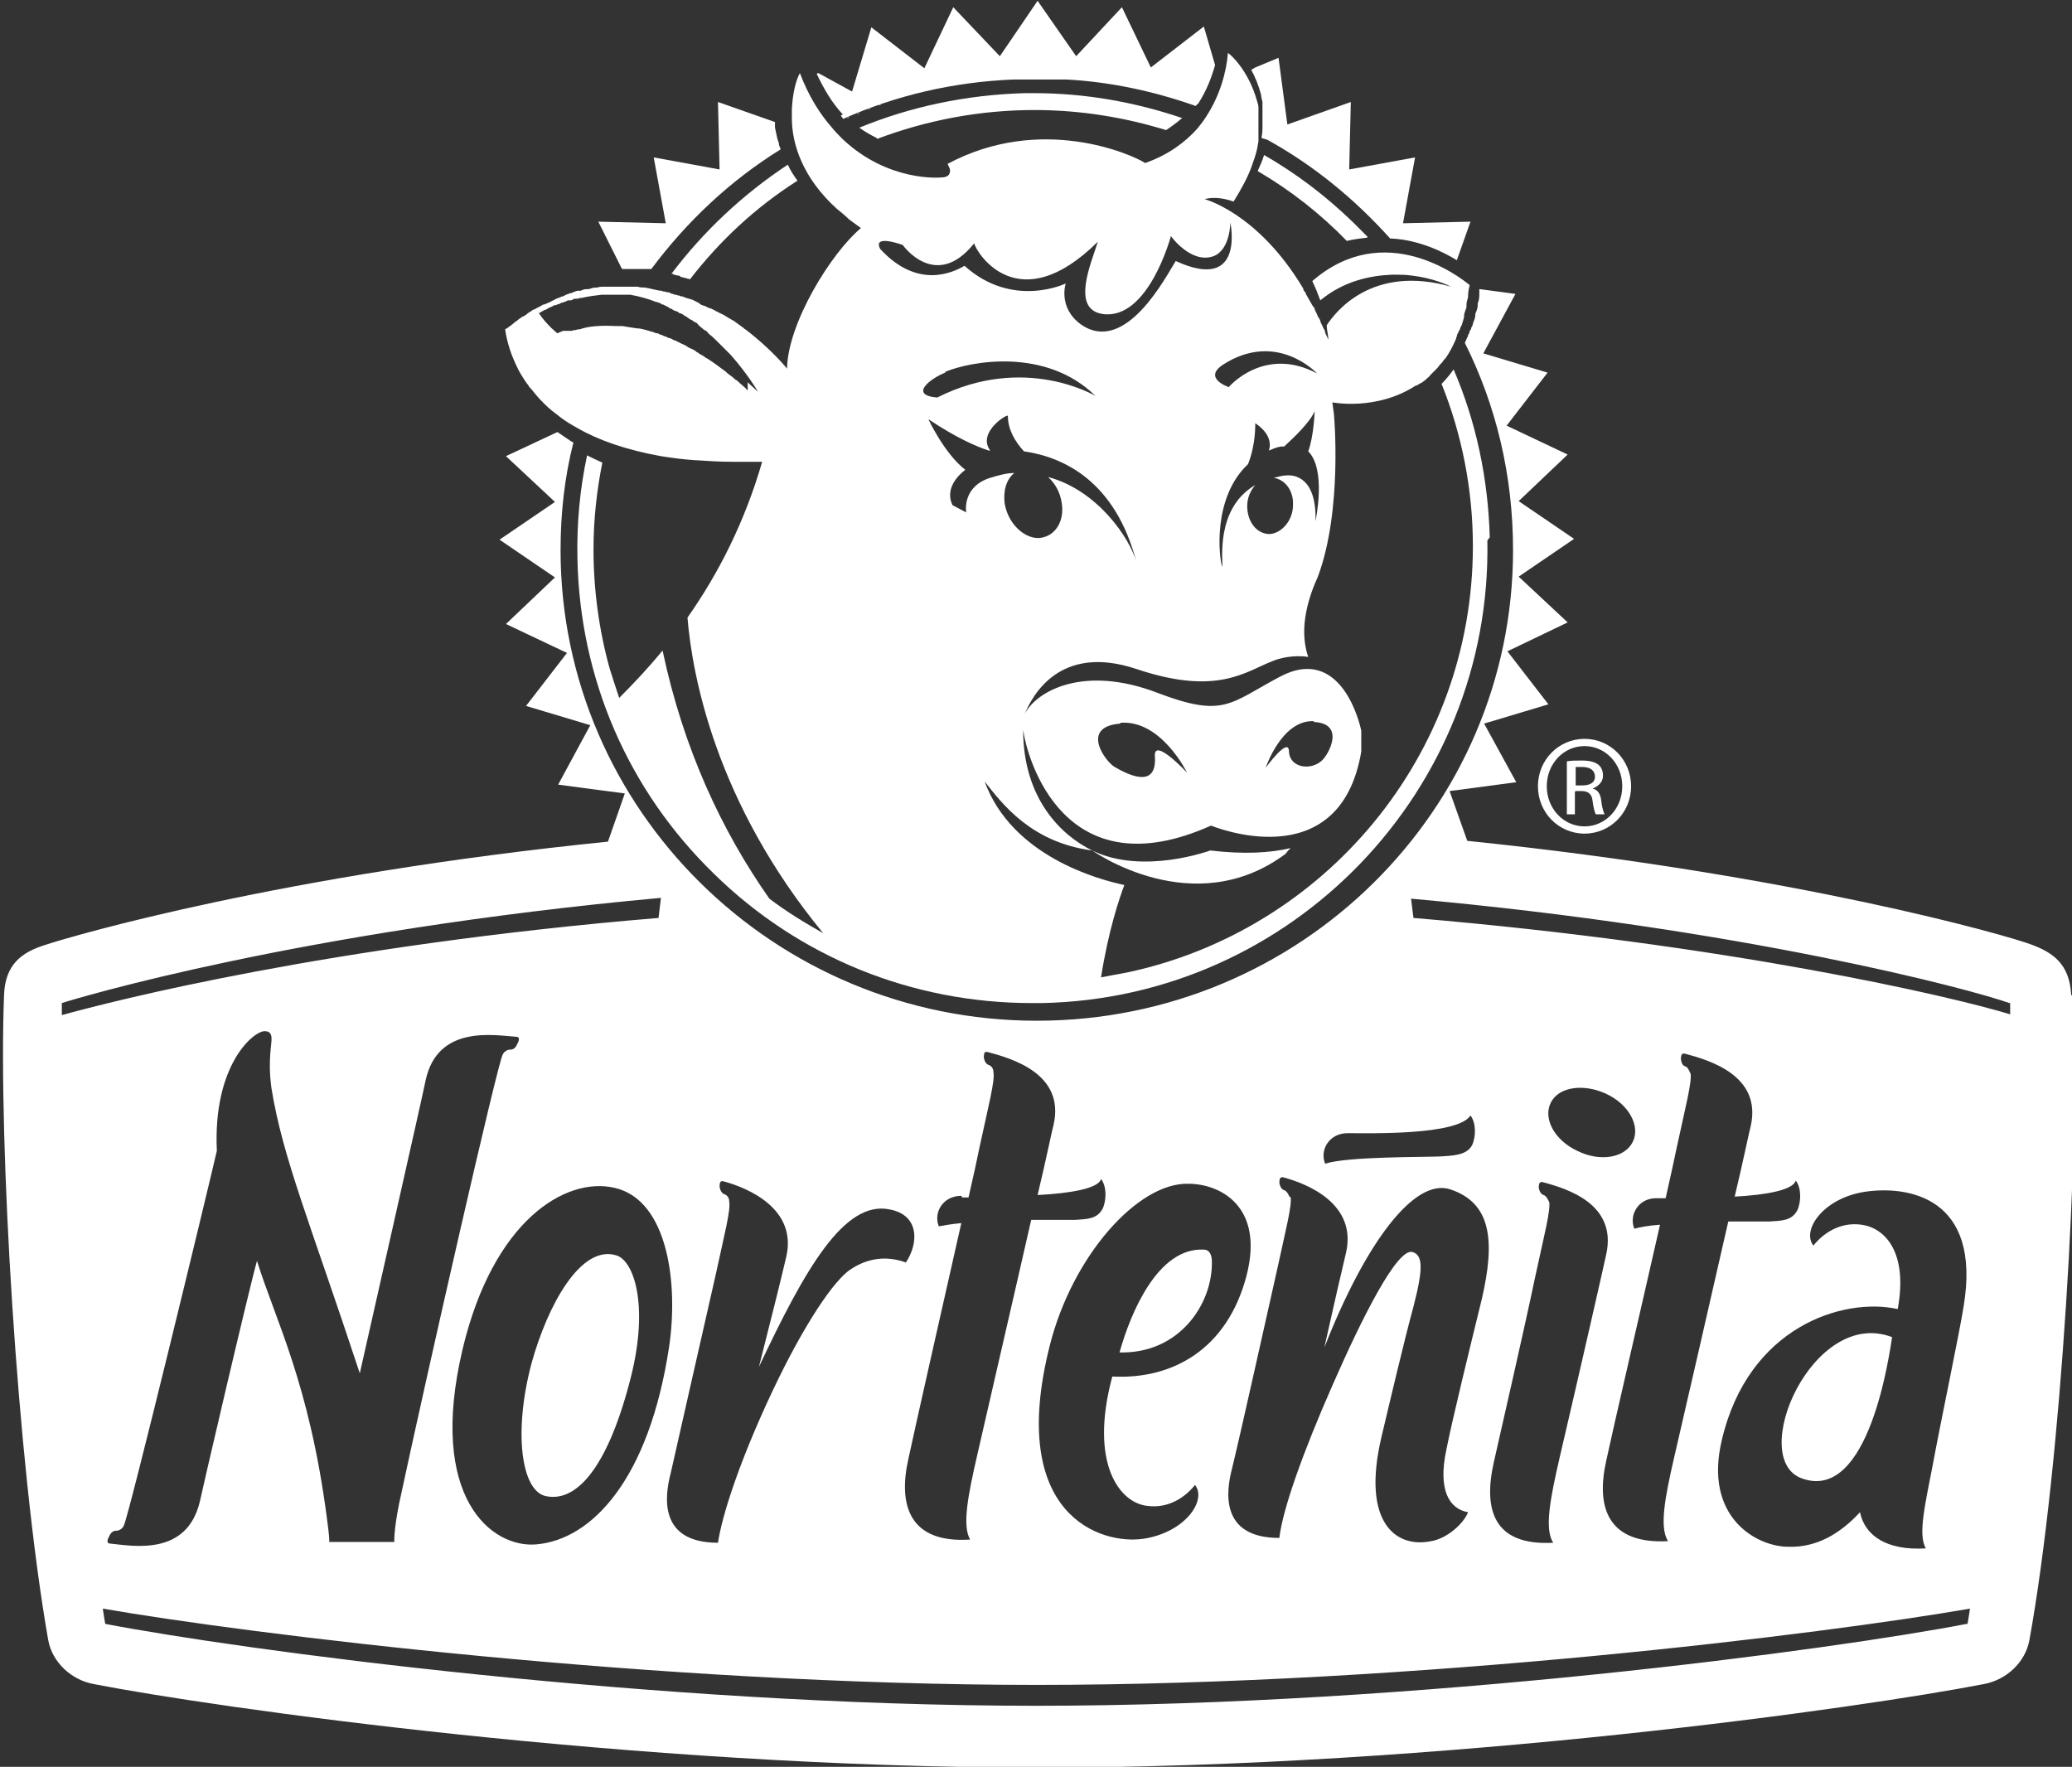 <?xml version="1.0" encoding="UTF-8"?>
<svg id="Capa_1" data-name="Capa 1" xmlns="http://www.w3.org/2000/svg" viewBox="0 0 25.8 22">
  <rect x="0" y="0" width="25.8" height="22" fill="#333333" stroke="none"/>
  <defs>
    <style>
      .cls-1 {
        fill: none;
      }

      .cls-2 {
        fill: #fff;
      }
    </style>
  </defs>
  <path class="cls-2" d="M19.15,9.79c0,.33,.26,.59,.58,.59s.58-.26,.58-.59-.26-.59-.58-.59h0c-.32,0-.58,.26-.58,.59Zm.58-.5h0c.26,0,.47,.22,.47,.5s-.21,.5-.47,.5c-.26,0-.47-.22-.47-.5s.21-.5,.47-.5Z"/>
  <path class="cls-2" d="M19.62,9.85h.07c.08,0,.13,.03,.14,.12,.01,.09,.03,.15,.04,.17h.11s-.03-.06-.04-.16c-.01-.1-.05-.15-.11-.16h0c.07-.03,.13-.08,.13-.16,0-.06-.02-.11-.06-.14-.04-.03-.1-.05-.2-.05-.08,0-.13,0-.19,.01v.66h.1v-.28Zm0-.3s.04,0,.08,0c.12,0,.16,.06,.16,.12,0,.08-.07,.11-.16,.11h-.08v-.22Z"/>
  <path class="cls-2" d="M6.8,18.63c.39,.08,.78-.38,1.06-1.5,.22-.89,.03-1.44-.19-1.5-.44-.13-.85,.62-1.05,1.34-.23,.86-.13,1.6,.18,1.66Z"/>
  <path class="cls-2" d="M22.44,18.41c.84,.3,1.09-1.58,1.12-1.76-.99-.38-1.81,1.52-1.12,1.76Z"/>
  <path class="cls-2" d="M15.09,15.71c0-.1-.04-.15-.1-.15-.57-.03-.91,.78-1.05,1.28,.74,.02,1.16-.6,1.15-1.13Z"/>
  <path class="cls-2" d="M15.07,10.59s-.84,.31-1.47,0c0,0,1.26,.9,2.41,.04,.02-.03,.04-.05,.06-.07-.25,.06-.58,.08-1,.03Z"/>
  <g>
    <path class="cls-2" d="M12.73,.99s0,0,0,0c0,0,0,0,0,0Z"/>
    <path class="cls-2" d="M10.57,1.46s-.02,0-.02,.01c0,0,0,0,0,0,0,0,.02,0,.02-.01Z"/>
    <path class="cls-2" d="M12.41,1s.02,0,.02,0c0,0-.02,0-.02,0Z"/>
    <polygon class="cls-2" points="14.86 1.32 14.86 1.32 14.85 1.32 14.86 1.32"/>
    <path class="cls-2" d="M12.56,.99s.01,0,.02,0c0,0-.01,0-.02,0Z"/>
    <path class="cls-2" d="M10.92,1.73c.61-.23,1.27-.36,1.96-.36,.57,0,1.12,.09,1.64,.25,.06-.04,.13-.09,.2-.15-.59-.2-1.21-.31-1.84-.31h0s-.08,0-.12,0c-.73,.02-1.43,.17-2.06,.43,.07,.05,.14,.09,.22,.13Z"/>
    <path class="cls-2" d="M13.4,1.01s0,0,0,0c0,0,0,0,0,0Z"/>
    <path class="cls-2" d="M14.64,1.25s-.01,0-.02,0c0,0,.01,0,.02,0Z"/>
    <path class="cls-2" d="M14.15,1.12s0,0,0,0c0,0,0,0,0,0Z"/>
    <path class="cls-2" d="M12.25,1.02s.02,0,.03,0c0,0-.02,0-.03,0Z"/>
    <path class="cls-2" d="M14.4,1.18s-.01,0-.02,0c0,0,.01,0,.02,0Z"/>
    <path class="cls-2" d="M11.08,1.27s.02,0,.03,0c-.01,0-.02,0-.03,0Z"/>
    <path class="cls-2" d="M12.1,1.04s.02,0,.03,0c-.01,0-.02,0-.03,0Z"/>
    <path class="cls-2" d="M11.37,1.18s.02,0,.03,0c-.01,0-.02,0-.03,0Z"/>
    <path class="cls-2" d="M11.23,1.22s.02,0,.03,0c-.01,0-.02,0-.03,0Z"/>
    <path class="cls-2" d="M10.81,1.36s.02,0,.03-.01c-.01,0-.02,0-.03,.01Z"/>
    <path class="cls-2" d="M10.67,1.42s.02,0,.04-.01c-.01,0-.02,0-.04,.01Z"/>
    <path class="cls-2" d="M10.94,1.31s.02,0,.03-.01c-.01,0-.02,0-.03,.01Z"/>
    <path class="cls-2" d="M11.8,1.08s.02,0,.03,0c-.01,0-.02,0-.03,0Z"/>
    <path class="cls-2" d="M11.95,1.06s.02,0,.03,0c-.01,0-.02,0-.03,0Z"/>
    <path class="cls-2" d="M11.66,1.11s.02,0,.03,0c-.01,0-.02,0-.03,0Z"/>
    <path class="cls-2" d="M11.51,1.15s.02,0,.03,0c-.01,0-.02,0-.03,0Z"/>
  </g>
  <path class="cls-2" d="M17.03,2.95c-.06-.06-.12-.12-.18-.18-.34-.33-.71-.61-1.11-.84-.02,.07-.05,.13-.08,.2,.41,.24,.78,.53,1.11,.87,.08-.02,.16-.03,.25-.04Z"/>
  <path class="cls-1" d="M8.95,19.21c.04-.35,.26-1.03,.67-1.87,.4-.85,.79-1.41,.99-1.54,.2-.12,.42-.17,.68-.08,.16-.24,.17-.58-.2-.66-.57-.12-1.06,.75-1.63,1.96,.19-.75,.26-1.02,.34-1.37,.14-.61-.48-.86-.78-.94-.04-.01-.06,.01-.05,.07,0,.05,.02,.08,.06,.09,.03,.01,.06,.04,.06,.09,.02,.11-.06,.41-.17,.92-.17,.75-.43,1.89-.56,2.47-.06,.27-.16,.86,.59,.86Z"/>
  <path class="cls-1" d="M11.99,15.25c-.24,1.06-.57,2.52-.66,2.94-.13,.57,.02,1.04,.77,1-.1-.17-.03-.54,.09-1.06,.15-.65,.45-1.95,.67-2.92,.24,0,.45,0,.54,0,.15,0,.28,0,.35-.14,.05-.11,.05-.28-.02-.37-.03,.12-.4,.17-.79,.2,.11-.46,.18-.81,.2-.88,.14-.63-.52-.83-.82-.9-.04-.01-.06,.02-.05,.07,0,.05,.02,.08,.06,.09,.03,.01,.06,.04,.06,.09,.02,.11-.06,.4-.17,.92-.03,.15-.08,.37-.14,.64-.03,0-.06,0-.08,0-.23,0-.34,.21-.28,.38,.06-.02,.16-.03,.28-.04Z"/>
  <path class="cls-1" d="M6.68,19.23c.69-.06,1.4-.81,1.65-2.45,.12-.79,0-1.84-.68-1.99-.61-.14-1.52,.41-1.89,2.01-.44,1.86,.37,2.48,.92,2.43Z"/>
  <path class="cls-1" d="M1.36,19.22c.28,.03,.95,.16,1.12-.53,.01-.06,.61-2.65,.71-2.99,.23,.74,.65,1.51,.87,3.2,.01,.1,.02,.2,.03,.31h.82s-.01-.13,.06-.48c.35-1.68,1.23-5.5,1.29-5.59,.03-.04,.06-.07,.09-.06,.03,0,.06-.02,.09-.07,.03-.05,.02-.09-.01-.09-.28-.03-.99-.15-1.13,.54-.03,.15-.69,3.06-.82,3.65-.62-1.88-.96-2.67-1.1-3.55-.06-.37,0-.55,0-.64,0-.05-.03-.07-.09-.07-.15,.01-.64,.45-.59,1.49-.12,.52-1.1,4.57-1.16,4.67-.03,.04-.06,.06-.09,.06-.03,0-.06,.02-.09,.07-.03,.05-.03,.09,.01,.09Z"/>
  <path class="cls-1" d="M15.33,18.3c-.06,.27-.16,.86,.59,.86,.04-.35,.29-1.06,.67-1.92,.37-.82,.81-1.69,.99-1.64,.12,.04,.15,.18,.01,.68-.11,.4-.31,1.25-.4,1.63-.25,1.07,.19,1.38,.62,1.29,.19-.04,.4-.22,.46-.36-.23-.04-.39-.27-.27-.78,.08-.35,.32-1.34,.44-1.87,.18-.73,.12-1.2-.39-1.37-.45-.15-1.05,.67-1.57,1.97,.15-.66,.19-.83,.27-1.18,.14-.61-.48-.86-.78-.94-.04-.01-.06,.02-.05,.07,0,.05,.02,.08,.06,.09,.03,.01,.06,.04,.07,.09,.02,.11-.06,.41-.17,.92-.17,.75-.42,1.89-.56,2.47Z"/>
  <path class="cls-1" d="M17.93,14.4c.15,0,.34,0,.4-.14,.05-.11,.05-.28-.02-.37-.16,.25-1.26,.21-1.54,.22-.23,0-.34,.21-.28,.38,.29-.09,1.19-.08,1.43-.09Z"/>
  <path class="cls-1" d="M14.24,19.17c.52-.08,.79-.48,.64-.67-.11,.13-.32,.29-.6,.26-.35-.05-.72-.53-.43-1.61,.76,.04,1.43-.34,1.67-1.25,.23-.89-.34-1.15-.72-1.15-.63-.01-1.45,.9-1.73,2.02-.53,2.11,.64,2.48,1.17,2.4Z"/>
  <path class="cls-1" d="M20,13.61c-.28-.13-.59-.08-.69,.11-.1,.2,.05,.46,.33,.6,.28,.13,.59,.08,.69-.11,.1-.2-.05-.46-.33-.6Z"/>
  <path class="cls-1" d="M25.01,12.48c-.47-.18-3.32-.93-7.45-1.3l.03,.24c3.93,.33,6.71,.98,7.43,1.2,0-.05,0-.09,0-.14,0,0-.01,0-.01,0Z"/>
  <path class="cls-1" d="M18.6,18.21c-.13,.57,0,1.04,.74,1-.1-.17-.04-.54,.08-1.06,.25-1.07,.53-2.3,.58-2.53,.14-.63-.49-.82-.79-.9-.04-.01-.06,.02-.05,.07,0,.05,.02,.08,.06,.09,.04,.01,.06,.04,.07,.09,.02,.11-.06,.41-.17,.92-.17,.75-.39,1.75-.52,2.33Z"/>
  <path class="cls-1" d="M21.44,17.92c-.23,.97,.44,1.33,.83,1.33,.35,0,.64-.16,.89-.43,.06,.29,.33,.48,.82,.45-.1-.17-.02-.54,.09-1.06,.1-.49,.33-1.63,.38-1.95,.24-1.38-.7-1.51-1.23-1.43-.53,.08-.8,.48-.64,.67,.11-.14,.32-.29,.6-.26,.29,.04,.58,.34,.45,1.05-.68-.16-1.86,.22-2.19,1.63Z"/>
  <path class="cls-1" d="M20.74,14.92s-.09,0-.12,0c-.23,0-.34,.21-.27,.38,.07-.02,.18-.04,.32-.05-.24,1.06-.57,2.52-.67,2.94-.13,.57,.02,1.04,.77,1-.1-.17-.04-.54,.08-1.06,.15-.65,.45-1.95,.67-2.92,.23,0,.42,0,.51,0,.16,0,.28,0,.35-.14,.05-.11,.05-.28-.02-.37-.03,.12-.38,.17-.76,.2,.11-.46,.18-.81,.2-.88,.14-.63-.52-.83-.82-.9-.04-.01-.06,.02-.05,.07,0,.05,.02,.08,.06,.09,.03,.01,.06,.04,.06,.09,.02,.11-.06,.41-.17,.92-.03,.15-.08,.37-.14,.64Z"/>
  <path class="cls-1" d="M13.88,9.54c.23,.13,.53,.25,.5-.14-.01-.22,.4,.21,.4,.21,0,0-.32-.66-.83-.62-.51,.04-.18,.48-.07,.54Z"/>
  <path class="cls-1" d="M16.36,5.11c-.06,.14-.25,.32-.38,.44-.01,0-.02,0-.04,0-.05,.01-.1,.03-.15,.05,.03-.1,.01-.23-.17-.34,0,0,.01,.26-.09,.51-.45,.42-.36,1.19-.32,1.28,.01-.07-.09-.73,.41-1.02-.06,.07-.09,.16-.1,.26,0,.19,.12,.35,.28,.35,.16,0,.29-.16,.29-.36,0-.18-.1-.33-.24-.34,.05-.01,.11-.03,.16-.03,0,0,.39-.06,.36,.57,0,0,.14-.65-.09-.87,.07-.2,.08-.5,.08-.5Z"/>
  <path class="cls-1" d="M16.05,9.36c.01,.2,.26,.23,.41,.11,.08-.07,.3-.46-.1-.48-.4-.02-.6,.58-.6,.58,0,0,.28-.4,.29-.2Z"/>
  <path class="cls-2" d="M18.55,6.69c-.02-.73-.17-1.44-.45-2.09-.05,.07-.1,.13-.15,.18,.25,.62,.39,1.31,.39,2.02,0,2.61-1.85,4.79-4.31,5.31-.11,.02-.22,.04-.32,.06,.09-.58,.23-.99,.29-1.15-.33-.07-1.4-.36-1.74-1.29,.22,.28,.58,.76,1.34,.86-.39-.19-.86-.65-.86-1.5,.05,.36,.51,2.01,2.34,1.19,0,0,1.6,.67,1.87-.92v-.05s0-.12,0-.21c-.01-.06-.24-1.09-1.02-.67-.62,.33-.69,.51-1.51,.2-.93-.36-1.52-.02-1.66,.26,.09-.22,.43-.88,1.39-.56,1.01,.34,1.36,.03,1.7-.1,.07-.03,.25-.08,.44-.05-.13-.37,.02-.78,.12-1,.31-.83,.2-2.02,.2-2.02l-.02-.15s.55,.11,1.04-.21c0,0,0,0,.01,0,.02-.01,.03-.02,.05-.03,0,0,.01,0,.02-.01,.01-.01,.03-.02,.04-.03,0,0,.01-.01,.02-.02,.01-.01,.03-.02,.04-.04,0,0,.01-.01,.02-.02,.01-.01,.03-.03,.04-.04,0,0,.01-.01,.02-.02,.02-.02,.03-.04,.05-.06,0,0,.01-.01,.02-.02,.01-.02,.02-.03,.04-.05,0,0,0,0,0,0,.05-.07,.09-.15,.13-.24,0,0,0-.02,.01-.03,0-.02,.01-.04,.02-.05,0-.01,.01-.03,.02-.04,0-.02,.01-.03,.02-.05,.01-.03,.02-.06,.03-.1,0,0,0-.01,0-.02,0-.03,.02-.07,.03-.1,0,0,0-.02,0-.03,0-.03,.01-.07,.02-.1,0,0,0-.01,0-.02,0-.04,.01-.09,.02-.13,0,0,0,0,0,0,0,0,0,0,0,0-.12-.1-1.06-.83-1.96-.05,0,0,0,0,0,0,0,0,0,0,0,0,.04,.08,.07,.16,.1,.24,.29-.24,.62-.31,.9-.32,0,0,0,0,0,0,.08,0,.16,0,.23,.01,0,0,0,0,0,0,.27,.03,.46,.12,.5,.14-.98-.28-1.44,.31-1.55,.48,0,0,0,0,0,0,0,0,0,0,0,0,0,.06,.02,.12,.02,.18-.01-.03-.03-.06-.04-.09,0-.02-.01-.04-.02-.05-.01-.03-.03-.06-.04-.09,0-.02-.02-.04-.03-.06-.01-.03-.03-.06-.04-.09,0-.02-.02-.03-.03-.05-.03-.05-.05-.09-.08-.14,0-.02-.02-.03-.03-.05,0,0,0-.02-.01-.03,0,0,0,0,0,0-.56-.93-1.22-1.1-1.22-1.1,0,0,.14-.05,.36,.03,.1-.16,.18-.31,.23-.45,0,0,0,0,0,0,.01-.04,.03-.08,.04-.12,0,0,0,0,0,0h0c.02-.06,.03-.12,.04-.18,0,0,0,0,0,0,0,0,0,0,0,0,0-.03,0-.07,0-.1,0,0,0-.02,0-.03,0-.03,0-.06,0-.09,0-.01,0-.03,0-.04,0-.02,0-.04,0-.07,0-.02,0-.04,0-.06,0,0,0-.02,0-.03,0-.03-.01-.06-.02-.09,0,0,0,0,0,0-.1-.36-.32-.57-.36-.59-.02,.24-.1,.53-.27,.79,0,0,0,0,0,0-.03,.05-.07,.1-.11,.15,0,0,0,0,0,0-.16,.18-.37,.33-.65,.43-.17-.11-1.3-.61-2.46,.01,0,0,0,0,0,0,0,0,0,0,0,0,.01,.03,.03,.06,.03,.08,0,.05-.02,.09-.12,.09,0,0-.65,.06-1.22-.48,0,0,0,0,0,0-.04-.04-.09-.09-.13-.14,0,0,0,0,0,0-.15-.17-.29-.39-.4-.68-.05,.09-.09,.25-.1,.45,0,0,0,.02,0,.03,0,0,0,.02,0,.02,0,.01,0,.03,0,.04,0,0,0,.01,0,.02,0,.33,.14,.75,.56,1.13,0,0,0,0,0,0,.05,.04,.1,.08,.15,.13l.15,.11c-.37,.31-.91,1.18-.92,1.75,0,0-.19-.24-.52-.49,0,0,0,0,0,0-.01,0-.02-.02-.04-.03,0,0,0,0,0,0-.04-.03-.07-.05-.11-.08,0,0-.01,0-.02-.01-.04-.02-.08-.05-.12-.07,0,0-.01,0-.02-.01-.01,0-.02-.01-.04-.02,0,0-.01,0-.02-.01-.02-.01-.04-.02-.06-.03,0,0-.02,0-.03-.01-.01,0-.02-.01-.04-.02,0,0-.02,0-.03-.01-.02,0-.04-.02-.05-.03-.01,0-.02-.01-.04-.02-.01,0-.02-.01-.04-.02-.01,0-.02,0-.03-.01-.01,0-.02,0-.04-.01-.02,0-.04-.02-.06-.02-.01,0-.02,0-.03-.01-.01,0-.02,0-.04-.01-.01,0-.02,0-.04-.01-.02,0-.03-.01-.05-.02-.02,0-.03,0-.05-.01-.01,0-.03,0-.04-.01,0,0-.01,0-.02,0,0,0,0,0,0,0-.06-.01-.13-.03-.19-.04,0,0,0,0,0,0,0,0,0,0,0,0-.03,0-.06,0-.09-.01,0,0,0,0-.01,0-.03,0-.05,0-.08,0,0,0-.01,0-.02,0-.03,0-.06,0-.09,0,0,0-.01,0-.02,0-.03,0-.05,0-.08,0,0,0-.01,0-.02,0-.03,0-.06,0-.09,0,0,0-.02,0-.02,0-.02,0-.05,0-.07,.01,0,0-.02,0-.02,0-.03,0-.06,.01-.09,.02,0,0-.02,0-.03,0-.02,0-.05,.01-.07,.02,0,0-.02,0-.03,0-.03,0-.06,.02-.09,.03-.01,0-.02,0-.03,.01-.02,0-.05,.02-.07,.03,0,0-.02,0-.03,.01-.03,.01-.06,.02-.09,.04-.01,0-.02,.01-.04,.02-.02,.01-.05,.02-.07,.03,0,0-.02,0-.03,.01-.03,.02-.06,.03-.09,.05-.01,0-.03,.01-.04,.02-.02,.01-.05,.03-.07,.05-.01,0-.02,.02-.04,.02-.03,.02-.06,.04-.08,.06-.01,0-.03,.02-.04,.03-.03,.02-.05,.04-.08,.06,0,0-.01,0-.02,.01,0,0,0,0,0,0h0s.02,.19,.12,.41c0,0,0,0,0,0,.02,.04,.04,.09,.07,.14,0,0,0,0,0,0,.03,.05,.06,.1,.1,.15,0,0,0,0,0,0,.01,.02,.02,.03,.04,.05,0,0,0,0,0,0,.04,.05,.08,.1,.13,.15,0,0,0,0,0,0,.05,.05,.1,.1,.17,.15,0,0,0,0,0,0,.06,.05,.13,.1,.2,.14,0,0,0,0,0,0,.02,.01,.05,.03,.07,.04,0,0,0,0,0,0h0c.26,.15,.6,.27,1.04,.35,0,0,0,0,0,0,.13,.02,.27,.04,.42,.05,0,0,0,0,.01,0,.15,.01,.3,.02,.47,.02,0,0,.01,0,.02,0,.05,0,.1,0,.15,0,0,0,0,0,.01,0,.01,0,.03,0,.04,0,0,0,0,0,0,0,.05,0,.09,0,.14,0-.22,.76-.55,1.4-.93,1.94,.06,.72,.35,2.3,1.69,3.93-.23-.13-.46-.27-.67-.43-.59-.84-1.07-1.86-1.33-3.09-.18,.22-.36,.41-.54,.59-.04-.12-.08-.24-.12-.37-.13-.47-.2-.97-.2-1.48,0-.37,.04-.73,.11-1.08-.07-.03-.13-.06-.19-.09-.09,.42-.13,.85-.12,1.29,.03,1.49,.63,2.88,1.7,3.92,1.06,1.04,2.47,1.61,3.96,1.61,.04,0,.08,0,.12,0,3.12-.06,5.61-2.65,5.55-5.76Zm-2.19,2.3c.4,.02,.18,.41,.1,.48-.14,.13-.4,.09-.41-.11,0-.2-.29,.2-.29,.2,0,0,.2-.6,.6-.58Zm-2.41,.01c.51-.04,.83,.62,.83,.62,0,0-.41-.44-.4-.21,.03,.39-.28,.27-.5,.14-.11-.06-.44-.5,.07-.54Zm-4.64-4.14s-.02-.01-.02-.02c-.03-.03-.07-.06-.1-.09,0,0-.02-.02-.03-.02-.03-.03-.07-.06-.1-.08,0,0-.01-.01-.02-.02-.08-.06-.16-.12-.24-.17-.01,0-.02-.01-.03-.02-.03-.02-.06-.03-.08-.05-.01,0-.02-.01-.03-.02-.03-.02-.06-.03-.08-.04,0,0-.02-.01-.03-.02-.03-.02-.07-.03-.1-.05-.01,0-.02-.01-.04-.02-.02,0-.04-.02-.07-.03-.02,0-.03-.01-.05-.02-.02,0-.03-.01-.05-.02-.02,0-.03-.01-.05-.02-.02,0-.03,0-.04-.01-.07-.02-.13-.04-.19-.05,0,0-.01,0-.02,0,0,0,0,0,0,0-.07-.01-.13-.02-.19-.03,0,0,0,0,0,0,0,0,0,0,0,0-.03,0-.05,0-.08,0,0,0,0,0,0,0-.18-.01-.34,0-.45,.04,0,0,0,0,0,0-.02,0-.03,0-.05,.01,0,0,0,0-.01,0-.01,0-.02,0-.04,.01,0,0-.01,0-.02,0,0,0-.02,0-.03,0,0,0-.01,0-.02,0,0,0-.01,0-.02,0,0,0-.01,0-.02,0,0,0,0,0,0,0-.05,.02-.07,.03-.07,.03,0,0-.13-.1-.23-.25,.02-.01,.05-.03,.07-.04,0,0,0,0,0,0,.02,0,.04-.02,.06-.03,0,0,.02,0,.02-.01,.02,0,.03-.02,.05-.02,0,0,.02,0,.03-.01,.02,0,.03-.01,.05-.02,0,0,.02,0,.03-.01,.02,0,.03-.01,.05-.02,0,0,.02,0,.03,0,.02,0,.03-.01,.05-.02,0,0,.02,0,.02,0,.02,0,.03,0,.05-.01,0,0,.01,0,.02,0,.08-.02,.17-.03,.25-.04,0,0,.01,0,.02,0,.02,0,.03,0,.05,0,0,0,.01,0,.02,0,.02,0,.03,0,.05,0,0,0,.01,0,.02,0,.02,0,.03,0,.05,0,0,0,.01,0,.02,0,.02,0,.03,0,.05,0,0,0,.01,0,.02,0,.02,0,.03,0,.05,0,0,0,0,0,.01,0,.11,.02,.22,.05,.32,.09,.01,0,.02,0,.03,.01,.01,0,.02,0,.04,.02,.01,0,.02,0,.03,.01,.01,0,.02,.01,.04,.02,.01,0,.02,.01,.03,.02,.02,0,.04,.02,.06,.03,0,0,.02,0,.03,.01,.01,0,.02,.01,.03,.02,0,0,.02,0,.03,.01,.01,0,.02,.01,.03,.02,0,0,.01,0,.02,.01,.02,.01,.04,.03,.06,.04,0,0,.01,0,.02,.01,.01,0,.02,.02,.03,.02,0,0,.01,0,.02,.01,.01,0,.02,.02,.03,.03,0,0,0,0,0,0,.02,.02,.05,.04,.07,.06,0,0,.01,0,.02,.01,.01,0,.02,.02,.03,.03,0,0,0,0,.01,.01,.04,.03,.07,.06,.11,.1,0,0,0,0,0,0,.01,.01,.02,.02,.03,.03,0,0,0,0,0,0,.03,.03,.07,.07,.1,.1,0,0,0,0,0,0,.01,.01,.02,.02,.03,.03,0,0,0,0,0,0,.22,.25,.34,.46,.34,.46-.04-.04-.09-.08-.13-.12Zm7.07,1.63c.02-.63-.36-.57-.36-.57-.06,0-.11,.02-.16,.03,.14,.02,.25,.16,.24,.34,0,.19-.14,.35-.29,.36-.16,0-.28-.15-.28-.35,0-.1,.04-.19,.1-.26-.5,.29-.4,.95-.41,1.02-.04-.1-.13-.86,.32-1.28,.1-.25,.09-.51,.09-.51,.18,.12,.2,.25,.17,.34,.05-.02,.09-.04,.15-.05,.01,0,.03,0,.04,0,.13-.12,.32-.3,.38-.44,0,0-.01,.31-.08,.5,.23,.23,.09,.87,.09,.87Zm.02-1.84c-.66-.35-1.1,.17-1.1,.17,0,0-.33-.11-.07-.28,.67-.43,1.17,.11,1.17,.11Zm-5.44-1.55c-.1-.19,.28-.05,.28-.05,0,0,.41,.58,.89-.02,.03,.12,.55,.96,1.54-.02-.08,.26-.34,.84,.06,.9,.57,.08,.85-.97,.85-.97,0,0,.25,.35,.53,.25,.21-.08,.21-.42,.21-.42,0,0,.19,.88-.68,.48-.11,.17-.62,1.18-1.18,.79-.29-.21-.19-.51-.19-.51,0,0-.66,.32-1.26-.22-.14,.08-.58,.3-1.05-.21Zm.81,1.53c.31-.13,1.25-.31,1.87,.3,0,0-.88-.53-1.97,.02-.36-.03-.08-.24,.1-.31Zm.26,1.75l-.17-.09c-.1-.21,.08-.38,.16-.44-.26-.2-.46-.63-.46-.63,.36,.24,.6,.34,.75,.39h.02c-.17-.23,.23-.47,.22-.43,0,.17,.09,.32,.2,.44,.49,.07,1.14,.37,1.4,1.38-.08-.3-.49-.9-1.1-1.06,.09,.08,.15,.19,.17,.32,.04,.24-.09,.43-.29,.44-.19,0-.38-.19-.42-.43-.02-.16,.02-.3,.12-.38-.1,0-.2,.03-.3,.06-.35,.11-.3,.42-.3,.42Z"/>
  <path class="cls-1" d="M12.34,5.94c.1-.03,.2-.05,.3-.06-.09,.08-.14,.22-.12,.38,.04,.24,.22,.43,.42,.43,.19,0,.32-.2,.29-.44-.02-.13-.08-.25-.17-.32,.61,.16,1.02,.76,1.1,1.06-.26-1.02-.91-1.31-1.4-1.38-.11-.12-.2-.27-.2-.44,0-.05-.4,.2-.22,.43h-.02c-.15-.04-.39-.14-.75-.38,0,0,.2,.43,.46,.63-.08,.06-.26,.23-.16,.44l.17,.09s-.05-.31,.3-.42Z"/>
  <path class="cls-2" d="M10.47,1.44s.02,.03,.03,.04c.65-.29,1.37-.46,2.12-.49,0,0,.01,0,.02,0,.04,0,.08,0,.13,0,0,0,0,0,.01,0,.02,0,.03,0,.05,0,.02,0,.05,0,.07,0,0,0,.01,0,.02,0,.03,0,.06,0,.08,0,.02,0,.04,0,.07,0,.03,0,.05,0,.08,0,.03,0,.05,0,.08,0,.02,0,.03,0,.05,0,.56,.03,1.1,.15,1.61,.33,0-.01,.02-.02,.03-.03,0,0,0,0,0,0,.11-.17,.17-.34,.21-.48l-.14-.48-.66,.51-.36-.75-.57,.61-.48-.69-.47,.69-.58-.61-.36,.76-.66-.51-.24,.8-.42-.23s-.01,0-.02,.01c.09,.19,.19,.36,.32,.5h.01Z"/>
  <path class="cls-2" d="M17.33,2.97c.34,.02,.63,.16,.81,.27l.17-.48-.84,.02,.15-.82-.82,.15,.02-.84-.79,.28-.11-.83-.29,.12-.05,.03c.05,.09,.09,.19,.12,.3h0s.01,.07,.02,.1c0,.01,0,.02,0,.03,0,.02,0,.04,0,.06,0,.02,0,.04,0,.07h0s0,.03,0,.04c0,.03,0,.06,0,.09v.03s0,.07-.01,.11h0s0,.01,0,.02l.07,.02c.58,.32,1.09,.74,1.53,1.23Z"/>
  <path class="cls-2" d="M25.79,12.39c-.02-.39-.23-.53-.5-.63-.29-.11-2.93-.87-7.02-1.29l-.22-.62,.83-.11-.4-.73,.8-.24-.51-.66,.75-.36-.61-.57,.69-.47-.69-.47,.61-.58-.76-.36,.51-.66-.8-.24,.4-.74-.45-.06s0,.04,0,.06c0,0,0,.02,0,.02,0,.04-.01,.07-.02,.1,0,0,0,.02,0,.03,0,.03-.02,.07-.03,.1,0,0,0,.01,0,.02,0,.03-.02,.07-.03,.1,0,.02-.01,.03-.02,.05,0,.02-.01,.03-.02,.04,0,.02-.01,.04-.02,.05,0,.01,0,.02-.01,.03-.01,.02-.02,.05-.03,.07,.39,.78,.6,1.65,.6,2.58,0,3.24-2.66,5.86-5.93,5.86s-5.93-2.63-5.93-5.86c0-.46,.05-.91,.16-1.34-.02-.01-.04-.02-.05-.03,0,0,0,0,0,0-.05-.03-.1-.07-.15-.1l-.64,.3,.61,.57-.69,.47,.69,.47-.61,.58,.76,.36-.51,.66,.8,.24-.4,.74,.83,.11-.21,.6c-4.05,.41-6.66,1.17-7.02,1.29-.28,.09-.49,.24-.5,.63-.07,1.79,.16,5.8,.55,8.02,.05,.28,.29,.5,.57,.55,1.49,.29,6.73,1.04,11.77,1.04s10.27-.75,11.76-1.04c.28-.05,.52-.27,.57-.55,.4-2.21,.63-6.23,.55-8.02Zm-9.02,1.72c.28,0,1.38,.03,1.54-.22,.07,.09,.07,.26,.02,.37-.07,.13-.25,.13-.4,.14-.24,.01-1.15,0-1.43,.09-.07-.17,.05-.38,.28-.38Zm-.71,.8s-.03-.08-.07-.09c-.03-.01-.05-.04-.06-.09,0-.05,.01-.08,.05-.07,.3,.08,.92,.33,.78,.94-.08,.34-.12,.51-.27,1.18,.51-1.3,1.12-2.12,1.57-1.97,.51,.17,.56,.64,.39,1.37-.13,.53-.37,1.51-.44,1.87-.11,.51,.04,.74,.27,.78-.06,.15-.27,.33-.46,.36-.43,.09-.87-.22-.62-1.29,.09-.38,.29-1.23,.4-1.63,.13-.5,.11-.64-.01-.68-.19-.06-.63,.82-.99,1.64-.38,.86-.63,1.57-.67,1.92-.75,0-.66-.59-.59-.86,.14-.58,.39-1.72,.56-2.47,.11-.51,.19-.81,.17-.92Zm-1.26-.17c.38,0,.95,.27,.72,1.15-.24,.91-.92,1.29-1.67,1.25-.29,1.08,.09,1.57,.43,1.61,.28,.04,.49-.12,.6-.26,.15,.19-.12,.59-.64,.67-.53,.08-1.7-.29-1.17-2.4,.28-1.12,1.1-2.04,1.73-2.02Zm-2.82,.17s.05,0,.08,0c.06-.26,.11-.49,.14-.64,.11-.51,.19-.81,.17-.92,0-.05-.03-.08-.06-.09-.03-.01-.05-.04-.06-.09,0-.06,.01-.08,.05-.07,.3,.08,.96,.27,.82,.9-.02,.07-.09,.42-.2,.88,.4-.02,.76-.08,.79-.2,.07,.09,.07,.26,.02,.37-.07,.13-.19,.13-.35,.14-.09,0-.3,0-.54,0-.22,.97-.52,2.26-.67,2.92-.12,.52-.19,.89-.09,1.06-.75,.05-.9-.42-.77-1,.09-.42,.42-1.88,.66-2.94-.12,.01-.22,.03-.28,.04-.07-.17,.05-.38,.28-.38Zm-3.07,.97c.11-.51,.19-.81,.17-.92,0-.05-.03-.08-.06-.09-.03-.01-.05-.04-.06-.09,0-.06,.01-.08,.05-.07,.3,.08,.92,.34,.78,.94-.08,.34-.15,.62-.34,1.37,.57-1.21,1.06-2.08,1.63-1.96,.37,.07,.36,.42,.2,.66-.25-.09-.48-.05-.68,.08-.21,.13-.59,.69-.99,1.54-.4,.85-.62,1.53-.67,1.87-.75,0-.66-.59-.59-.86,.13-.58,.39-1.72,.56-2.47Zm-.58,.9c-.25,1.64-.96,2.39-1.65,2.45-.55,.05-1.36-.57-.92-2.43,.38-1.6,1.28-2.15,1.89-2.01,.67,.15,.8,1.2,.68,1.99Zm-3.41,2.42h-.82c0-.1-.02-.21-.03-.3-.22-1.68-.64-2.46-.87-3.2-.1,.35-.7,2.93-.71,2.99-.16,.69-.83,.56-1.12,.53-.04,0-.04-.04-.01-.09,.02-.05,.05-.07,.09-.07,.03,0,.07-.02,.09-.06,.06-.1,1.04-4.15,1.16-4.67-.05-1.05,.44-1.48,.59-1.49,.06,0,.08,.02,.09,.07,.01,.09-.05,.27,0,.64,.14,.87,.48,1.67,1.1,3.55,.13-.58,.79-3.49,.82-3.65,.15-.69,.85-.56,1.13-.54,.04,0,.04,.04,.01,.09-.02,.05-.05,.07-.09,.07-.03,0-.07,.02-.09,.06-.06,.09-.93,3.91-1.29,5.59-.07,.35-.06,.48-.06,.48ZM.77,12.63s0-.1,0-.14c.15-.05,2.96-.9,7.46-1.31l-.03,.25c-4.1,.34-6.82,1.04-7.43,1.21Zm23.72,7.59c-1.66,.32-6.83,1.02-11.59,1.02s-9.93-.7-11.59-1.02c-.01-.06-.02-.12-.03-.19,1.78,.31,6.9,.95,11.63,.95s9.84-.64,11.62-.95c-.01,.06-.02,.13-.03,.19Zm-5.2-5.25s-.03-.08-.07-.09c-.03-.01-.05-.04-.06-.09,0-.05,.01-.08,.05-.07,.3,.08,.93,.27,.79,.9-.05,.23-.33,1.46-.58,2.53-.12,.52-.19,.89-.08,1.06-.75,.04-.87-.42-.74-1,.13-.58,.36-1.57,.52-2.33,.11-.51,.19-.81,.17-.92Zm1.76-1.6s-.03-.08-.06-.09c-.04-.01-.05-.04-.06-.09,0-.05,.01-.08,.05-.07,.3,.08,.96,.27,.82,.9-.02,.07-.09,.42-.2,.88,.38-.02,.73-.08,.76-.2,.07,.09,.07,.26,.02,.37-.07,.13-.19,.13-.35,.14-.08,0-.28,0-.51,0-.22,.97-.52,2.27-.67,2.92-.12,.52-.19,.89-.08,1.06-.75,.04-.9-.42-.77-1,.09-.42,.43-1.88,.67-2.94-.14,.01-.25,.03-.32,.05-.07-.17,.05-.38,.27-.38,.03,0,.07,0,.12,0,.06-.27,.11-.49,.14-.64,.11-.51,.19-.81,.17-.92Zm2.13,1.88c-.28-.04-.49,.12-.6,.26-.15-.19,.12-.59,.64-.67,.53-.08,1.46,.06,1.23,1.43-.05,.32-.29,1.46-.38,1.95-.1,.52-.19,.89-.09,1.06-.49,.03-.76-.16-.82-.45-.25,.27-.54,.44-.89,.43-.4,0-1.06-.37-.83-1.33,.33-1.41,1.51-1.78,2.19-1.63,.13-.71-.16-1.01-.45-1.05Zm-2.85-1.03c-.1,.2-.41,.25-.69,.11-.28-.13-.43-.4-.33-.6,.1-.2,.41-.24,.69-.11,.28,.13,.43,.4,.33,.6Zm-2.73-2.79l-.03-.24c4.13,.37,6.98,1.13,7.45,1.3,0,0,0,0,.01,0,0,.05,0,.09,0,.14-.72-.22-3.5-.87-7.43-1.2Z"/>
  <path class="cls-2" d="M8.38,3.42s.03,0,.05,.01c.02,0,.03,0,.05,.02,.01,0,.02,0,.04,.01,.01,0,.02,0,.04,.01,.01,0,.02,0,.03,.01,0,0,0,0,0,0,.37-.48,.82-.9,1.34-1.23-.05-.07-.09-.13-.12-.2-.56,.37-1.05,.83-1.45,1.36,0,0,.02,0,.03,0Z"/>
  <path class="cls-2" d="M7.75,3.35s.04,0,.06,0c0,0,.01,0,.02,0,.03,0,.06,0,.09,0,0,0,.01,0,.02,0,.03,0,.05,0,.08,0,0,0,0,0,.01,0,.03,0,.06,0,.08,0,.44-.59,.98-1.1,1.61-1.49,0-.02-.02-.04-.02-.06,0-.02-.01-.04-.02-.07-.01-.05-.02-.09-.03-.14,0-.02,0-.05,0-.07l-.71-.25,.02,.84-.82-.15,.15,.82-.84-.02,.29,.58Z"/>
</svg>